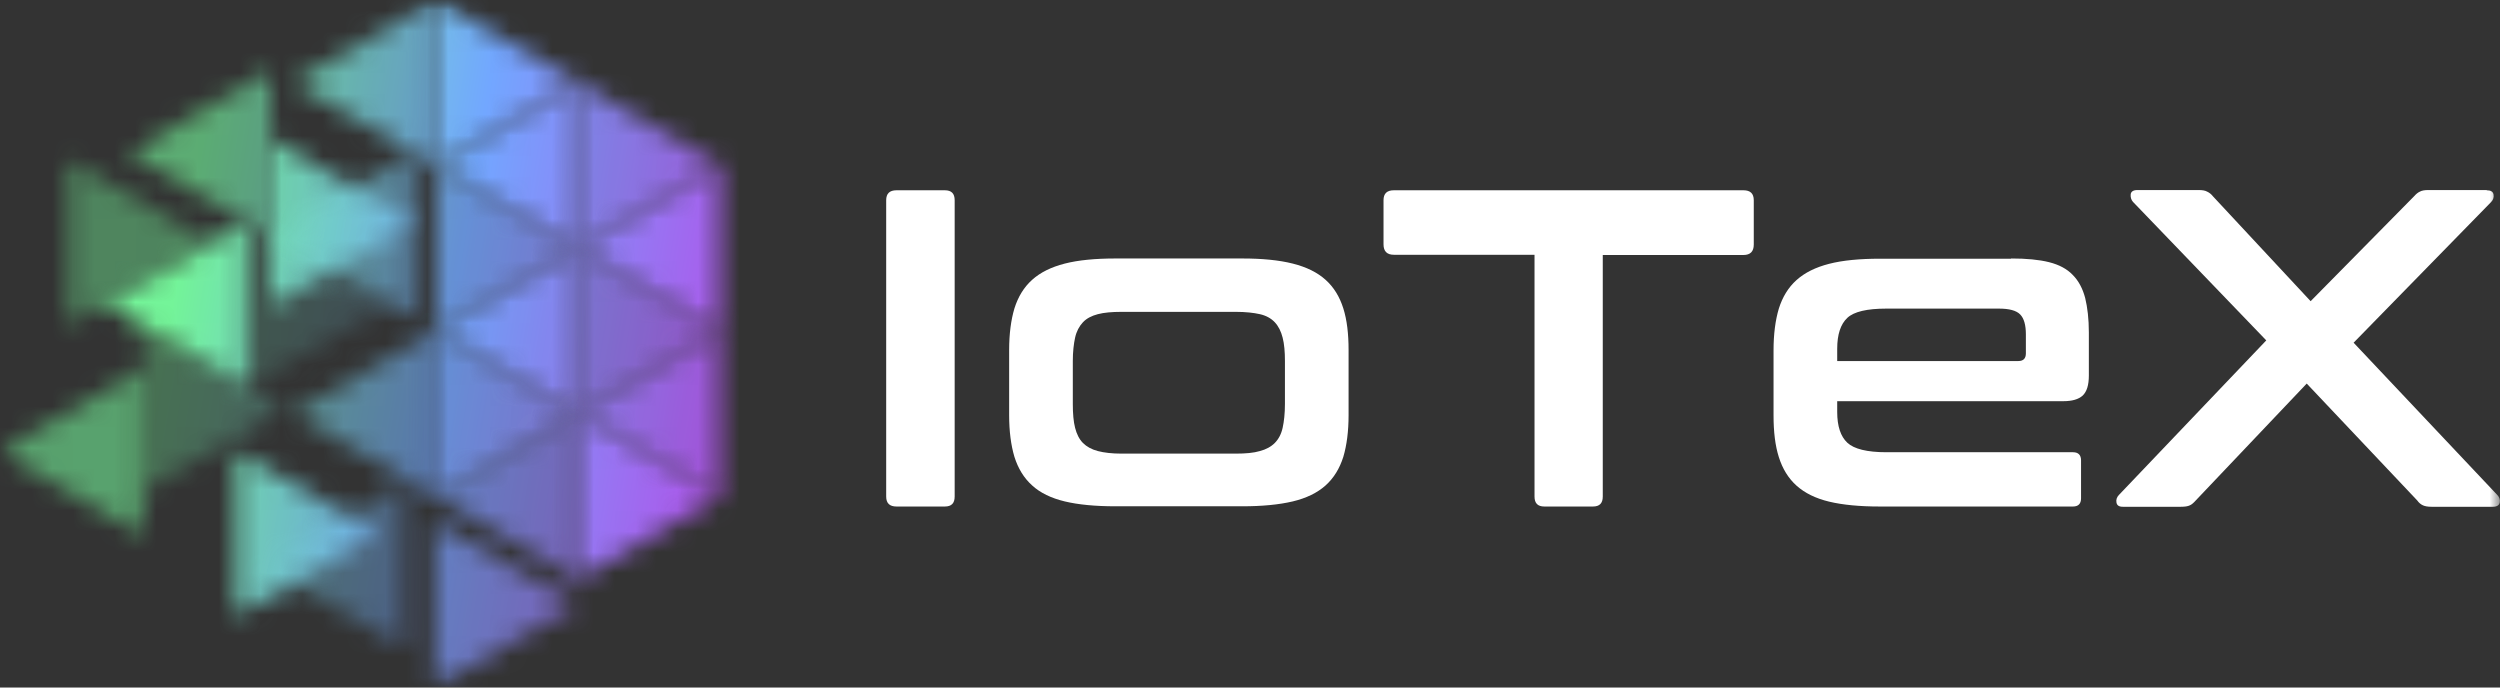 <svg xmlns="http://www.w3.org/2000/svg" width="120" height="33" viewBox="0 0 120 33" fill="none">
  <rect x="0" y="0" width="120" height="33" fill="#333333" stroke="none"/>
  <mask id="mask0_114_109" style="mask-type:luminance" maskUnits="userSpaceOnUse" x="0" y="0" width="120" height="33">
    <path d="M120 0H0V33H120V0Z" fill="white"/>
  </mask>
  <g mask="url(#mask0_114_109)">
    <path d="M45.35 9.133C45.67 9.133 45.824 9.289 45.824 9.612V23.834C45.824 24.157 45.67 24.313 45.35 24.313H43.033C42.703 24.313 42.537 24.157 42.537 23.834V9.612C42.537 9.289 42.703 9.133 43.033 9.133H45.35Z" fill="white"/>
    <path d="M59.625 12.407C60.584 12.407 61.39 12.485 62.052 12.652C62.714 12.819 63.232 13.075 63.629 13.432C64.026 13.788 64.302 14.245 64.479 14.802C64.655 15.359 64.732 16.027 64.732 16.806V19.925C64.732 20.704 64.644 21.373 64.479 21.93C64.302 22.486 64.026 22.943 63.629 23.3C63.232 23.656 62.703 23.912 62.052 24.068C61.39 24.224 60.584 24.302 59.625 24.302H53.547C52.576 24.302 51.759 24.224 51.109 24.068C50.458 23.912 49.928 23.656 49.542 23.3C49.145 22.943 48.869 22.486 48.693 21.93C48.527 21.373 48.439 20.704 48.439 19.925V16.806C48.439 16.027 48.527 15.359 48.693 14.802C48.869 14.245 49.145 13.788 49.542 13.432C49.939 13.075 50.458 12.819 51.109 12.652C51.759 12.485 52.576 12.407 53.547 12.407H59.625ZM51.495 19.39C51.495 19.858 51.528 20.237 51.605 20.538C51.682 20.838 51.804 21.083 51.98 21.261C52.157 21.44 52.399 21.573 52.697 21.651C52.995 21.729 53.381 21.774 53.833 21.774H59.316C59.79 21.774 60.176 21.74 60.474 21.651C60.772 21.573 61.015 21.44 61.191 21.261C61.368 21.083 61.5 20.838 61.566 20.538C61.633 20.237 61.677 19.847 61.677 19.39V17.33C61.677 16.884 61.644 16.506 61.566 16.205C61.489 15.904 61.368 15.659 61.191 15.47C61.015 15.281 60.772 15.147 60.474 15.08C60.176 15.013 59.79 14.969 59.316 14.969H53.833C53.37 14.969 52.995 15.002 52.697 15.08C52.399 15.158 52.157 15.281 51.98 15.47C51.804 15.659 51.671 15.904 51.605 16.205C51.539 16.506 51.495 16.884 51.495 17.33V19.39Z" fill="white"/>
    <path d="M83.684 9.133C84.015 9.133 84.181 9.289 84.181 9.612V11.739C84.181 12.073 84.015 12.24 83.684 12.24H76.933V23.834C76.933 24.157 76.779 24.313 76.459 24.313H74.131C73.811 24.313 73.657 24.157 73.657 23.834V12.229H66.906C66.575 12.229 66.409 12.062 66.409 11.728V9.612C66.409 9.289 66.575 9.133 66.906 9.133H83.684Z" fill="white"/>
    <path d="M96.536 12.407C97.264 12.407 97.871 12.463 98.357 12.585C98.842 12.708 99.217 12.908 99.493 13.198C99.769 13.476 99.967 13.844 100.088 14.301C100.199 14.757 100.265 15.314 100.265 15.96V18.02C100.265 18.488 100.166 18.8 99.967 18.989C99.769 19.168 99.46 19.257 99.04 19.257H88.186V19.78C88.186 20.459 88.351 20.95 88.671 21.25C88.991 21.551 89.62 21.707 90.546 21.707H99.504C99.758 21.707 99.89 21.84 99.89 22.097V23.923C99.89 24.179 99.758 24.313 99.504 24.313H90.237C89.267 24.313 88.45 24.235 87.799 24.079C87.149 23.923 86.63 23.667 86.233 23.311C85.836 22.954 85.56 22.498 85.384 21.941C85.207 21.384 85.13 20.716 85.13 19.936V16.818C85.13 16.038 85.218 15.37 85.384 14.813C85.56 14.256 85.836 13.799 86.233 13.443C86.63 13.087 87.149 12.83 87.799 12.663C88.45 12.496 89.267 12.418 90.237 12.418H96.536V12.407ZM88.174 17.33H96.878C97.121 17.33 97.242 17.207 97.242 16.962V16.049C97.242 15.604 97.154 15.281 96.966 15.091C96.779 14.902 96.437 14.813 95.941 14.813H90.546C89.62 14.813 88.991 14.958 88.671 15.258C88.351 15.559 88.186 16.049 88.186 16.74V17.33H88.174Z" fill="white"/>
    <path d="M119.36 9.133C119.559 9.133 119.669 9.2 119.691 9.345C119.713 9.478 119.669 9.601 119.57 9.701L112.973 16.45L119.868 23.756C119.967 23.857 120.011 23.979 119.989 24.113C119.967 24.247 119.857 24.325 119.658 24.325H116.713C116.536 24.325 116.404 24.302 116.305 24.258C116.205 24.213 116.106 24.135 116.029 24.024L110.723 18.411L105.394 24.024C105.295 24.135 105.196 24.224 105.108 24.258C105.019 24.302 104.876 24.325 104.688 24.325H101.897C101.71 24.325 101.611 24.258 101.589 24.113C101.566 23.979 101.611 23.857 101.71 23.756L108.781 16.339L102.383 9.69C102.295 9.59 102.261 9.467 102.273 9.334C102.284 9.2 102.394 9.122 102.592 9.122H105.538C105.714 9.122 105.847 9.144 105.946 9.2C106.045 9.245 106.145 9.323 106.222 9.423L110.91 14.457L115.874 9.423C115.963 9.323 116.051 9.245 116.15 9.2C116.249 9.144 116.382 9.122 116.558 9.122H119.36V9.133Z" fill="white"/>
    <mask id="mask1_114_109" style="mask-type:alpha" maskUnits="userSpaceOnUse" x="20" y="0" width="8" height="8">
      <path d="M20.908 0V7.942L27.731 3.977L20.908 0Z" fill="white"/>
    </mask>
    <g mask="url(#mask1_114_109)">
      <path d="M36.655 -1.851H-0.526V35.146H36.655V-1.851Z" fill="url(#paint0_linear_114_109)"/>
    </g>
    <mask id="mask2_114_109" style="mask-type:alpha" maskUnits="userSpaceOnUse" x="27" y="3" width="8" height="9">
      <path opacity="0.9" d="M27.731 3.977V11.918L34.554 7.942L27.731 3.977Z" fill="white"/>
    </mask>
    <g mask="url(#mask2_114_109)">
      <path d="M36.655 -1.851H-0.526V35.146H36.655V-1.851Z" fill="url(#paint1_linear_114_109)"/>
    </g>
    <mask id="mask3_114_109" style="mask-type:alpha" maskUnits="userSpaceOnUse" x="20" y="7" width="8" height="9">
      <path opacity="0.8" d="M20.908 7.941V15.883L27.731 11.918L20.908 7.941Z" fill="white"/>
    </mask>
    <g mask="url(#mask3_114_109)">
      <path d="M36.655 -1.851H-0.526V35.146H36.655V-1.851Z" fill="url(#paint2_linear_114_109)"/>
    </g>
    <mask id="mask4_114_109" style="mask-type:alpha" maskUnits="userSpaceOnUse" x="27" y="11" width="8" height="9">
      <path opacity="0.8" d="M27.731 11.918V19.859L34.554 15.883L27.731 11.918Z" fill="white"/>
    </mask>
    <g mask="url(#mask4_114_109)">
      <path d="M36.655 -1.851H-0.526V35.146H36.655V-1.851Z" fill="url(#paint3_linear_114_109)"/>
    </g>
    <mask id="mask5_114_109" style="mask-type:alpha" maskUnits="userSpaceOnUse" x="20" y="15" width="8" height="9">
      <path opacity="0.8" d="M20.908 15.884V23.825L27.731 19.86L20.908 15.884Z" fill="white"/>
    </mask>
    <g mask="url(#mask5_114_109)">
      <path d="M36.655 -1.851H-0.526V35.146H36.655V-1.851Z" fill="url(#paint4_linear_114_109)"/>
    </g>
    <mask id="mask6_114_109" style="mask-type:alpha" maskUnits="userSpaceOnUse" x="27" y="19" width="8" height="9">
      <path d="M27.731 19.858V27.8L34.554 23.823L27.731 19.858Z" fill="white"/>
    </mask>
    <g mask="url(#mask6_114_109)">
      <path d="M36.655 -1.851H-0.526V35.146H36.655V-1.851Z" fill="url(#paint5_linear_114_109)"/>
    </g>
    <mask id="mask7_114_109" style="mask-type:alpha" maskUnits="userSpaceOnUse" x="3" y="7" width="8" height="9">
      <path opacity="0.4" d="M3.271 7.673V15.614L10.095 11.638L3.271 7.673Z" fill="white"/>
    </mask>
    <g mask="url(#mask7_114_109)">
      <path d="M36.655 -1.852H-0.526V35.145H36.655V-1.852Z" fill="url(#paint6_linear_114_109)"/>
    </g>
    <mask id="mask8_114_109" style="mask-type:alpha" maskUnits="userSpaceOnUse" x="11" y="10" width="8" height="9">
      <path opacity="0.2" d="M11.881 10.626V18.567L18.693 14.602L11.881 10.626Z" fill="white"/>
    </mask>
    <g mask="url(#mask8_114_109)">
      <path d="M36.655 -1.851H-0.526V35.146H36.655V-1.851Z" fill="url(#paint7_linear_114_109)"/>
    </g>
    <mask id="mask9_114_109" style="mask-type:alpha" maskUnits="userSpaceOnUse" x="6" y="15" width="8" height="9">
      <path opacity="0.3" d="M6.822 15.649V23.591L13.645 19.614L6.822 15.649Z" fill="white"/>
    </mask>
    <g mask="url(#mask9_114_109)">
      <path d="M36.655 -1.851H-0.526V35.146H36.655V-1.851Z" fill="url(#paint8_linear_114_109)"/>
    </g>
    <mask id="mask10_114_109" style="mask-type:alpha" maskUnits="userSpaceOnUse" x="11" y="21" width="8" height="9">
      <path opacity="0.9" d="M11.319 21.642V29.583L18.131 25.607L11.319 21.642Z" fill="white"/>
    </mask>
    <g mask="url(#mask10_114_109)">
      <path d="M36.655 -1.851H-0.526V35.146H36.655V-1.851Z" fill="url(#paint9_linear_114_109)"/>
    </g>
    <mask id="mask11_114_109" style="mask-type:alpha" maskUnits="userSpaceOnUse" x="20" y="25" width="8" height="9">
      <path opacity="0.7" d="M20.853 25.061V33.001L27.664 29.024L20.853 25.061Z" fill="white"/>
    </mask>
    <g mask="url(#mask11_114_109)">
      <path d="M36.655 -1.851H-0.526V35.146H36.655V-1.851Z" fill="url(#paint10_linear_114_109)"/>
    </g>
    <mask id="mask12_114_109" style="mask-type:alpha" maskUnits="userSpaceOnUse" x="13" y="6" width="7" height="9">
      <path opacity="0.9" d="M13.016 6.705V14.646L19.828 10.681L13.016 6.705Z" fill="white"/>
    </mask>
    <g mask="url(#mask12_114_109)">
      <path d="M36.655 -1.852H-0.526V35.145H36.655V-1.852Z" fill="url(#paint11_linear_114_109)"/>
    </g>
    <mask id="mask13_114_109" style="mask-type:alpha" maskUnits="userSpaceOnUse" x="14" y="0" width="7" height="8">
      <path opacity="0.8" d="M20.909 0V7.942L14.085 3.977L20.909 0Z" fill="white"/>
    </mask>
    <g mask="url(#mask13_114_109)">
      <path d="M36.655 -1.851H-0.526V35.146H36.655V-1.851Z" fill="url(#paint12_linear_114_109)"/>
    </g>
    <mask id="mask14_114_109" style="mask-type:alpha" maskUnits="userSpaceOnUse" x="6" y="3" width="8" height="9">
      <path opacity="0.6" d="M13.017 3.374V11.313L6.194 7.339L13.017 3.374Z" fill="white"/>
    </mask>
    <g mask="url(#mask14_114_109)">
      <path d="M36.655 -1.852H-0.526V35.145H36.655V-1.852Z" fill="url(#paint13_linear_114_109)"/>
    </g>
    <mask id="mask15_114_109" style="mask-type:alpha" maskUnits="userSpaceOnUse" x="13" y="7" width="7" height="9">
      <path opacity="0.6" d="M19.839 7.307V15.248L13.016 11.272L19.839 7.307Z" fill="white"/>
    </mask>
    <g mask="url(#mask15_114_109)">
      <path d="M36.655 -1.851H-0.526V35.146H36.655V-1.851Z" fill="url(#paint14_linear_114_109)"/>
    </g>
    <mask id="mask16_114_109" style="mask-type:alpha" maskUnits="userSpaceOnUse" x="5" y="10" width="7" height="9">
      <path opacity="0.95" d="M11.849 10.626V18.567L5.026 14.602L11.849 10.626Z" fill="white"/>
    </mask>
    <g mask="url(#mask16_114_109)">
      <path d="M36.655 -1.851H-0.526V35.146H36.655V-1.851Z" fill="url(#paint15_linear_114_109)"/>
    </g>
    <mask id="mask17_114_109" style="mask-type:alpha" maskUnits="userSpaceOnUse" x="14" y="15" width="7" height="9">
      <path opacity="0.6" d="M20.908 15.884V23.825L14.096 19.86L20.908 15.884Z" fill="white"/>
    </mask>
    <g mask="url(#mask17_114_109)">
      <path d="M36.655 -1.851H-0.526V35.146H36.655V-1.851Z" fill="url(#paint16_linear_114_109)"/>
    </g>
    <mask id="mask18_114_109" style="mask-type:alpha" maskUnits="userSpaceOnUse" x="0" y="17" width="7" height="9">
      <path opacity="0.55" d="M6.823 17.732V25.674L0 21.697L6.823 17.732Z" fill="white"/>
    </mask>
    <g mask="url(#mask18_114_109)">
      <path d="M36.655 -1.851H-0.526V35.146H36.655V-1.851Z" fill="url(#paint17_linear_114_109)"/>
    </g>
    <mask id="mask19_114_109" style="mask-type:alpha" maskUnits="userSpaceOnUse" x="27" y="7" width="8" height="9">
      <path d="M34.553 7.941V15.883L27.73 11.918L34.553 7.941Z" fill="white"/>
    </mask>
    <g mask="url(#mask19_114_109)">
      <path d="M36.655 -1.851H-0.526V35.146H36.655V-1.851Z" fill="url(#paint18_linear_114_109)"/>
    </g>
    <mask id="mask20_114_109" style="mask-type:alpha" maskUnits="userSpaceOnUse" x="20" y="11" width="8" height="9">
      <path opacity="0.95" d="M27.73 11.918V19.859L20.907 15.883L27.73 11.918Z" fill="white"/>
    </mask>
    <g mask="url(#mask20_114_109)">
      <path d="M36.655 -1.851H-0.526V35.146H36.655V-1.851Z" fill="url(#paint19_linear_114_109)"/>
    </g>
    <mask id="mask21_114_109" style="mask-type:alpha" maskUnits="userSpaceOnUse" x="27" y="15" width="8" height="9">
      <path opacity="0.9" d="M34.553 15.884V23.825L27.73 19.86L34.553 15.884Z" fill="white"/>
    </mask>
    <g mask="url(#mask21_114_109)">
      <path d="M36.655 -1.851H-0.526V35.146H36.655V-1.851Z" fill="url(#paint20_linear_114_109)"/>
    </g>
    <mask id="mask22_114_109" style="mask-type:alpha" maskUnits="userSpaceOnUse" x="20" y="19" width="8" height="9">
      <path opacity="0.7" d="M27.73 19.858V27.8L20.907 23.823L27.73 19.858Z" fill="white"/>
    </mask>
    <g mask="url(#mask22_114_109)">
      <path d="M36.655 -1.851H-0.526V35.146H36.655V-1.851Z" fill="url(#paint21_linear_114_109)"/>
    </g>
    <mask id="mask23_114_109" style="mask-type:alpha" maskUnits="userSpaceOnUse" x="12" y="23" width="8" height="9">
      <path opacity="0.4" d="M19.398 23.168V31.109L12.575 27.144L19.398 23.168Z" fill="white"/>
    </mask>
    <g mask="url(#mask23_114_109)">
      <path d="M36.655 -1.851H-0.526V35.146H36.655V-1.851Z" fill="url(#paint22_linear_114_109)"/>
    </g>
    <mask id="mask24_114_109" style="mask-type:alpha" maskUnits="userSpaceOnUse" x="20" y="3" width="8" height="9">
      <path d="M27.73 3.977V11.918L20.907 7.942L27.73 3.977Z" fill="white"/>
    </mask>
    <g mask="url(#mask24_114_109)">
      <path d="M36.655 -1.851H-0.526V35.146H36.655V-1.851Z" fill="url(#paint23_linear_114_109)"/>
    </g>
  </g>
  <defs>
    <linearGradient id="paint0_linear_114_109" x1="4.324" y1="19.325" x2="48.021" y2="26.711" gradientUnits="userSpaceOnUse">
      <stop offset="0.07" stop-color="#77FE9E"/>
      <stop offset="0.369" stop-color="#72A7FF"/>
      <stop offset="1" stop-color="#EC02D5"/>
    </linearGradient>
    <linearGradient id="paint1_linear_114_109" x1="4.324" y1="19.325" x2="48.021" y2="26.711" gradientUnits="userSpaceOnUse">
      <stop offset="0.07" stop-color="#77FE9E"/>
      <stop offset="0.369" stop-color="#72A7FF"/>
      <stop offset="1" stop-color="#EC02D5"/>
    </linearGradient>
    <linearGradient id="paint2_linear_114_109" x1="4.324" y1="19.325" x2="48.021" y2="26.711" gradientUnits="userSpaceOnUse">
      <stop offset="0.07" stop-color="#77FE9E"/>
      <stop offset="0.369" stop-color="#72A7FF"/>
      <stop offset="1" stop-color="#EC02D5"/>
    </linearGradient>
    <linearGradient id="paint3_linear_114_109" x1="4.324" y1="19.325" x2="48.021" y2="26.711" gradientUnits="userSpaceOnUse">
      <stop offset="0.07" stop-color="#77FE9E"/>
      <stop offset="0.369" stop-color="#72A7FF"/>
      <stop offset="1" stop-color="#EC02D5"/>
    </linearGradient>
    <linearGradient id="paint4_linear_114_109" x1="4.324" y1="19.325" x2="48.021" y2="26.711" gradientUnits="userSpaceOnUse">
      <stop offset="0.07" stop-color="#77FE9E"/>
      <stop offset="0.369" stop-color="#72A7FF"/>
      <stop offset="1" stop-color="#EC02D5"/>
    </linearGradient>
    <linearGradient id="paint5_linear_114_109" x1="4.324" y1="19.325" x2="48.021" y2="26.711" gradientUnits="userSpaceOnUse">
      <stop offset="0.07" stop-color="#77FE9E"/>
      <stop offset="0.369" stop-color="#72A7FF"/>
      <stop offset="1" stop-color="#EC02D5"/>
    </linearGradient>
    <linearGradient id="paint6_linear_114_109" x1="4.324" y1="19.324" x2="48.021" y2="26.71" gradientUnits="userSpaceOnUse">
      <stop offset="0.07" stop-color="#77FE9E"/>
      <stop offset="0.369" stop-color="#72A7FF"/>
      <stop offset="1" stop-color="#EC02D5"/>
    </linearGradient>
    <linearGradient id="paint7_linear_114_109" x1="4.324" y1="19.325" x2="48.021" y2="26.711" gradientUnits="userSpaceOnUse">
      <stop offset="0.07" stop-color="#77FE9E"/>
      <stop offset="0.369" stop-color="#72A7FF"/>
      <stop offset="1" stop-color="#EC02D5"/>
    </linearGradient>
    <linearGradient id="paint8_linear_114_109" x1="4.324" y1="19.325" x2="48.021" y2="26.711" gradientUnits="userSpaceOnUse">
      <stop offset="0.07" stop-color="#77FE9E"/>
      <stop offset="0.369" stop-color="#72A7FF"/>
      <stop offset="1" stop-color="#EC02D5"/>
    </linearGradient>
    <linearGradient id="paint9_linear_114_109" x1="4.324" y1="19.325" x2="48.021" y2="26.711" gradientUnits="userSpaceOnUse">
      <stop offset="0.07" stop-color="#77FE9E"/>
      <stop offset="0.369" stop-color="#72A7FF"/>
      <stop offset="1" stop-color="#EC02D5"/>
    </linearGradient>
    <linearGradient id="paint10_linear_114_109" x1="4.324" y1="19.325" x2="48.021" y2="26.711" gradientUnits="userSpaceOnUse">
      <stop offset="0.07" stop-color="#77FE9E"/>
      <stop offset="0.369" stop-color="#72A7FF"/>
      <stop offset="1" stop-color="#EC02D5"/>
    </linearGradient>
    <linearGradient id="paint11_linear_114_109" x1="4.324" y1="19.324" x2="48.021" y2="26.71" gradientUnits="userSpaceOnUse">
      <stop offset="0.07" stop-color="#77FE9E"/>
      <stop offset="0.369" stop-color="#72A7FF"/>
      <stop offset="1" stop-color="#EC02D5"/>
    </linearGradient>
    <linearGradient id="paint12_linear_114_109" x1="4.324" y1="19.325" x2="48.021" y2="26.711" gradientUnits="userSpaceOnUse">
      <stop offset="0.07" stop-color="#77FE9E"/>
      <stop offset="0.369" stop-color="#72A7FF"/>
      <stop offset="1" stop-color="#EC02D5"/>
    </linearGradient>
    <linearGradient id="paint13_linear_114_109" x1="4.324" y1="19.324" x2="48.021" y2="26.71" gradientUnits="userSpaceOnUse">
      <stop offset="0.07" stop-color="#77FE9E"/>
      <stop offset="0.369" stop-color="#72A7FF"/>
      <stop offset="1" stop-color="#EC02D5"/>
    </linearGradient>
    <linearGradient id="paint14_linear_114_109" x1="4.324" y1="19.325" x2="48.021" y2="26.711" gradientUnits="userSpaceOnUse">
      <stop offset="0.07" stop-color="#77FE9E"/>
      <stop offset="0.369" stop-color="#72A7FF"/>
      <stop offset="1" stop-color="#EC02D5"/>
    </linearGradient>
    <linearGradient id="paint15_linear_114_109" x1="4.324" y1="19.325" x2="48.021" y2="26.711" gradientUnits="userSpaceOnUse">
      <stop offset="0.07" stop-color="#77FE9E"/>
      <stop offset="0.369" stop-color="#72A7FF"/>
      <stop offset="1" stop-color="#EC02D5"/>
    </linearGradient>
    <linearGradient id="paint16_linear_114_109" x1="4.324" y1="19.325" x2="48.021" y2="26.711" gradientUnits="userSpaceOnUse">
      <stop offset="0.07" stop-color="#77FE9E"/>
      <stop offset="0.369" stop-color="#72A7FF"/>
      <stop offset="1" stop-color="#EC02D5"/>
    </linearGradient>
    <linearGradient id="paint17_linear_114_109" x1="4.324" y1="19.325" x2="48.021" y2="26.711" gradientUnits="userSpaceOnUse">
      <stop offset="0.07" stop-color="#77FE9E"/>
      <stop offset="0.369" stop-color="#72A7FF"/>
      <stop offset="1" stop-color="#EC02D5"/>
    </linearGradient>
    <linearGradient id="paint18_linear_114_109" x1="4.324" y1="19.325" x2="48.021" y2="26.711" gradientUnits="userSpaceOnUse">
      <stop offset="0.07" stop-color="#77FE9E"/>
      <stop offset="0.369" stop-color="#72A7FF"/>
      <stop offset="1" stop-color="#EC02D5"/>
    </linearGradient>
    <linearGradient id="paint19_linear_114_109" x1="4.324" y1="19.325" x2="48.021" y2="26.711" gradientUnits="userSpaceOnUse">
      <stop offset="0.07" stop-color="#77FE9E"/>
      <stop offset="0.369" stop-color="#72A7FF"/>
      <stop offset="1" stop-color="#EC02D5"/>
    </linearGradient>
    <linearGradient id="paint20_linear_114_109" x1="4.324" y1="19.325" x2="48.021" y2="26.711" gradientUnits="userSpaceOnUse">
      <stop offset="0.07" stop-color="#77FE9E"/>
      <stop offset="0.369" stop-color="#72A7FF"/>
      <stop offset="1" stop-color="#EC02D5"/>
    </linearGradient>
    <linearGradient id="paint21_linear_114_109" x1="4.324" y1="19.325" x2="48.021" y2="26.711" gradientUnits="userSpaceOnUse">
      <stop offset="0.07" stop-color="#77FE9E"/>
      <stop offset="0.369" stop-color="#72A7FF"/>
      <stop offset="1" stop-color="#EC02D5"/>
    </linearGradient>
    <linearGradient id="paint22_linear_114_109" x1="4.324" y1="19.325" x2="48.021" y2="26.711" gradientUnits="userSpaceOnUse">
      <stop offset="0.07" stop-color="#77FE9E"/>
      <stop offset="0.369" stop-color="#72A7FF"/>
      <stop offset="1" stop-color="#EC02D5"/>
    </linearGradient>
    <linearGradient id="paint23_linear_114_109" x1="4.324" y1="19.325" x2="48.021" y2="26.711" gradientUnits="userSpaceOnUse">
      <stop offset="0.07" stop-color="#77FE9E"/>
      <stop offset="0.369" stop-color="#72A7FF"/>
      <stop offset="1" stop-color="#EC02D5"/>
    </linearGradient>
  </defs>
</svg>